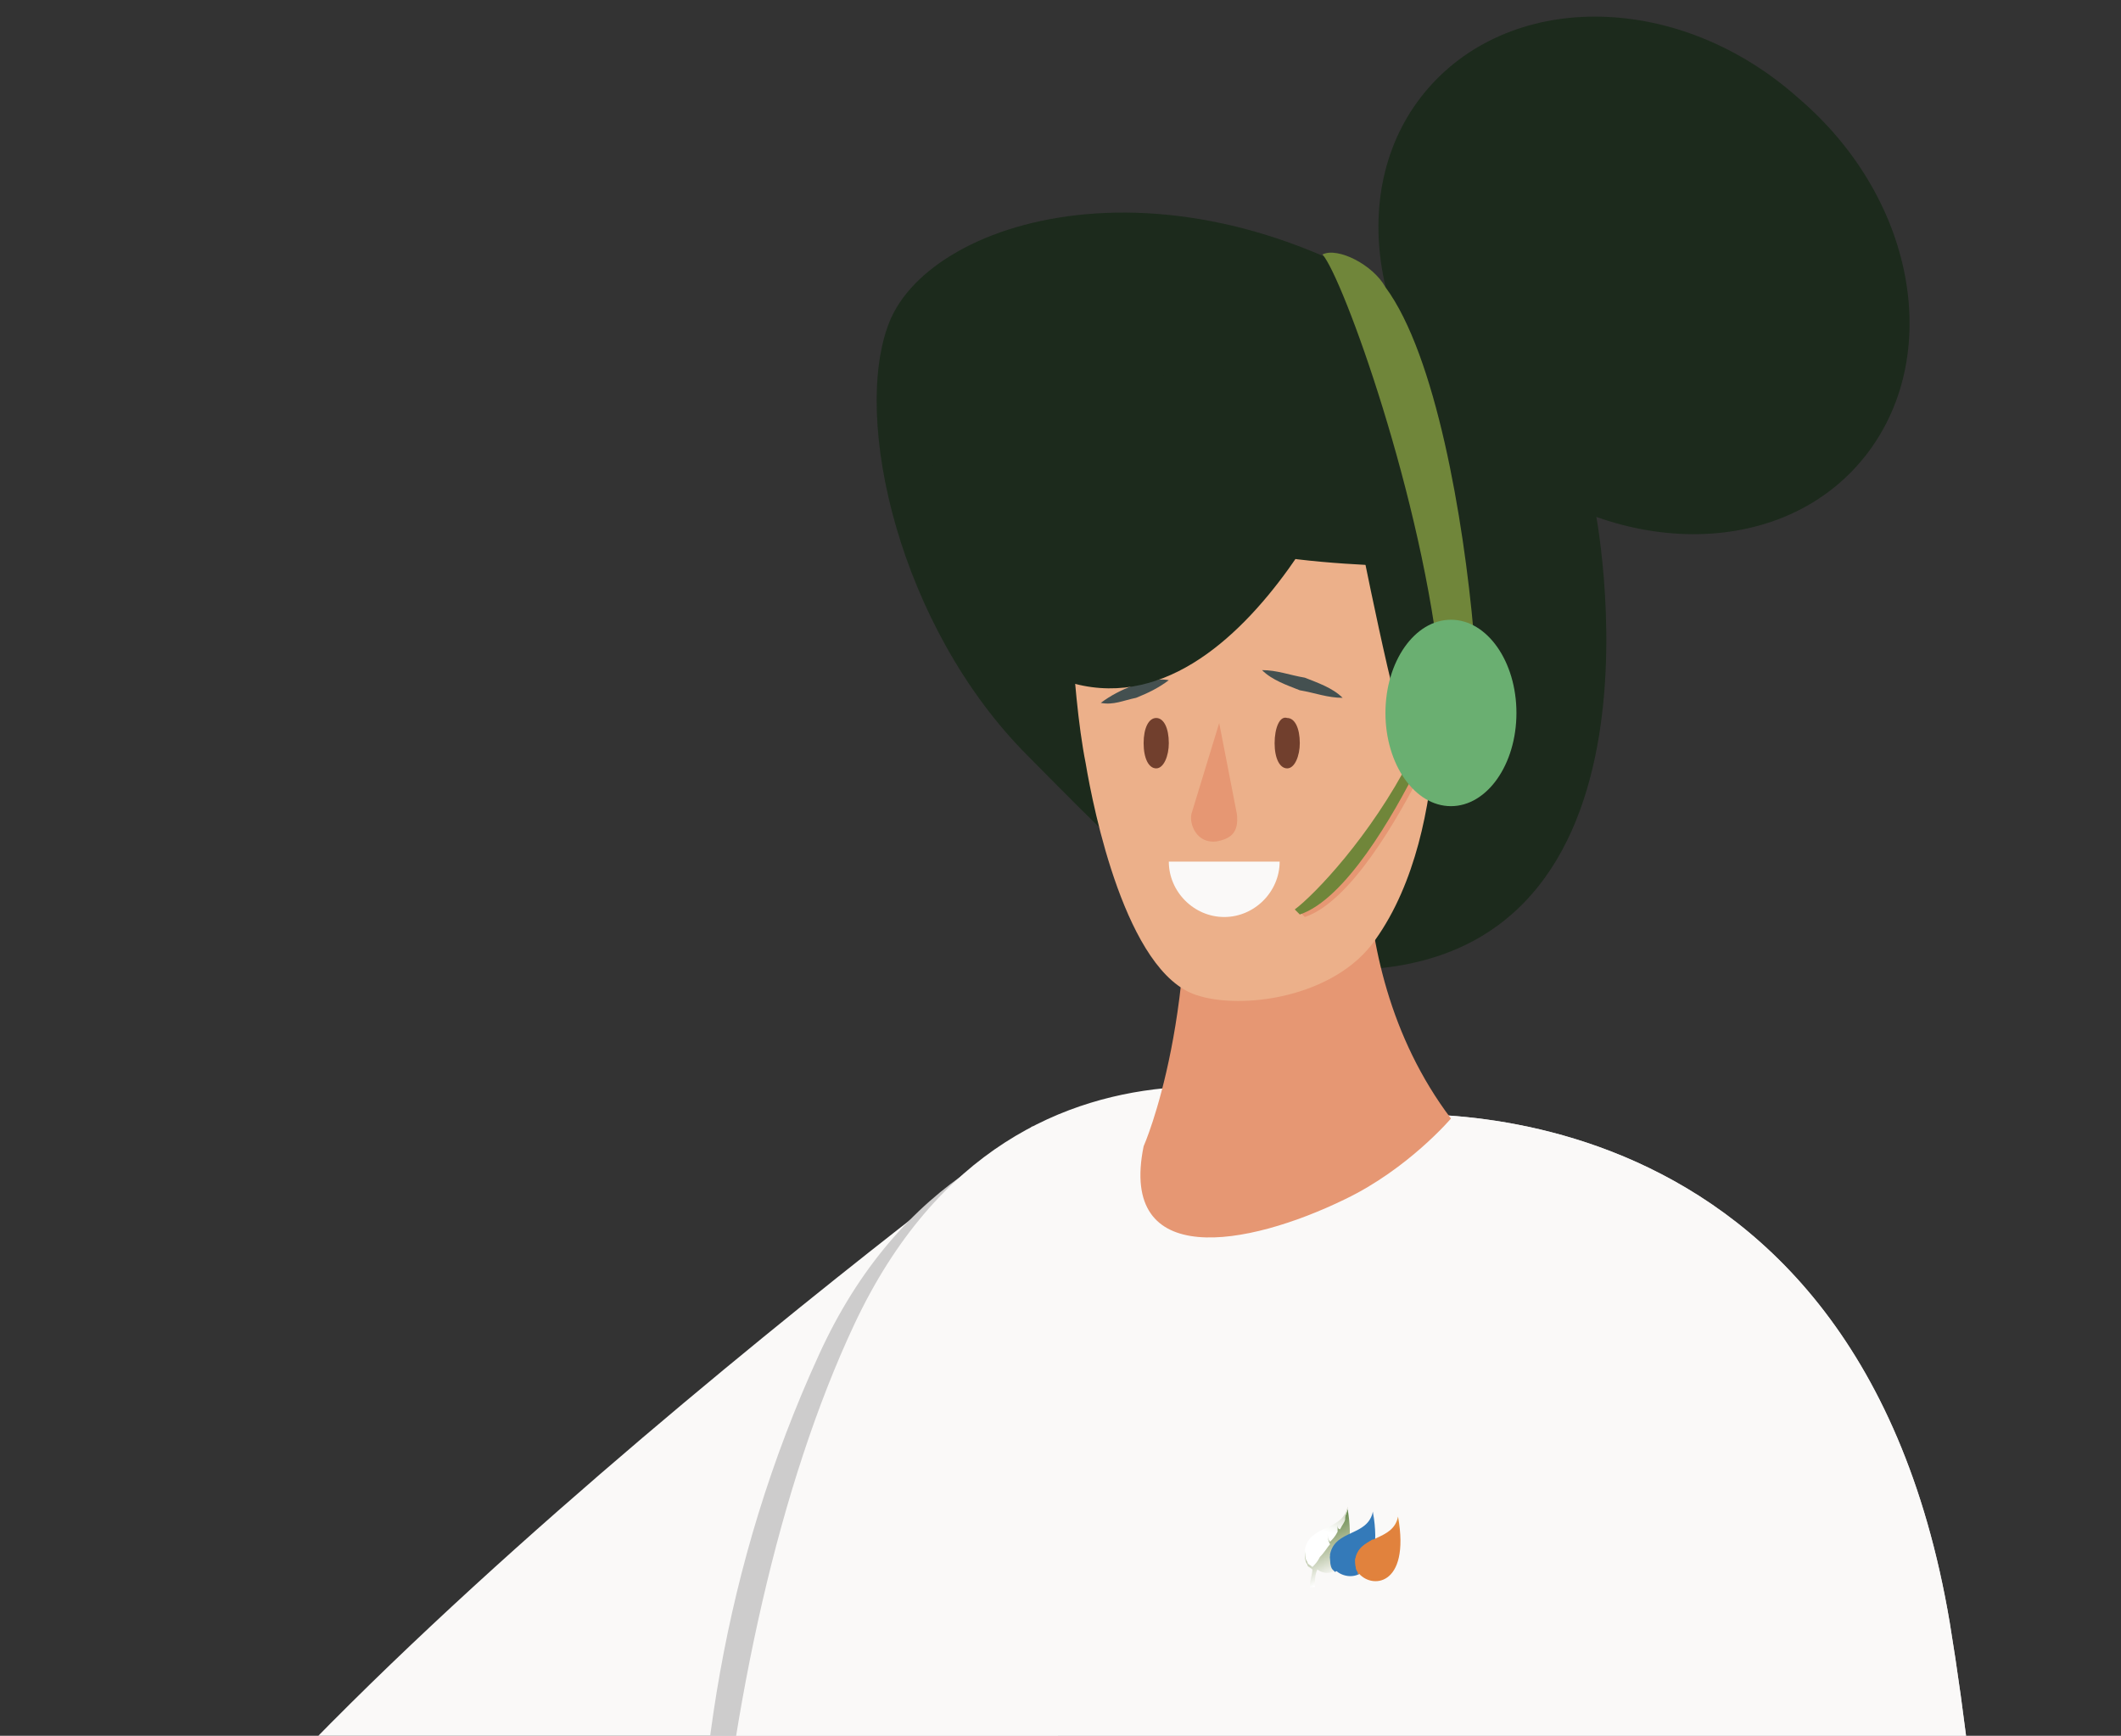 <?xml version="1.0" encoding="utf-8"?>
<!-- Generator: Adobe Illustrator 22.1.0, SVG Export Plug-In . SVG Version: 6.00 Build 0)  -->
<svg version="1.1" id="Layer_1" xmlns="http://www.w3.org/2000/svg" xmlns:xlink="http://www.w3.org/1999/xlink" x="0px" y="0px"
	 viewBox="0 0 84.2 68.9" style="enable-background:new 0 0 84.2 68.9;" xml:space="preserve">
<rect x="0" y="0" width="84.2" height="68.9" fill="#333333" stroke="none"/>
<style type="text/css">
	.st0{fill:#FAF9F8;}
	.st1{fill:#1C2A1C;}
	.st2{fill:#CDCCCC;}
	.st3{fill:#E69773;}
	.st4{fill:#ECB08A;}
	.st5{fill:#445050;}
	.st6{fill:#713F2D;}
	.st7{fill:#8B8291;}
	.st8{fill:#675B6D;}
	.st9{fill:#70863A;}
	.st10{fill:#6AAF71;}
	.st11{fill:url(#SVGID_1_);}
	.st12{fill:url(#SVGID_2_);}
	.st13{fill:url(#SVGID_3_);}
	.st14{fill:url(#SVGID_4_);}
	.st15{fill:url(#SVGID_5_);}
	.st16{fill:url(#SVGID_6_);}
	.st17{fill:#6FB27D;}
</style>
<g>
	<path class="st0" d="M41,44.7c0,0-33,24.4-38.4,37.3C-1,90.6,15.1,98.9,15.1,98.9l28.2,1.5L41,44.7z"/>
	<path class="st1" d="M35.3,12.8c1.7-4.3,11.9-7.2,22,0.1l6,7.2c0,0,3.7,18.2-9.7,18.4c-4.8,0-9.6-5.3-12.8-8.5
		C35.7,24.9,33.8,16.6,35.3,12.8z"/>
	<path class="st2" d="M77.4,64.4c-3.8-22.5-23-20.1-23-20.1s-15.5-4.6-21.9,9.5c-7.6,16.6-5,34.3-0.5,49h32.3v20.5l0.1,4.9l7.8,1.4
		C81.5,108.9,79.8,79,77.4,64.4z"/>
	<path class="st0" d="M77.4,64.4c-3.8-22.5-23-20.1-23-20.1s-13.9-5.8-20.5,8.3c-5.9,12.6-7.7,34.7-4.1,50.2h34.5v20.5l0.1,4.9
		l7.8,1.4C81.5,108.9,79.8,79,77.4,64.4z"/>
	<path class="st3" d="M54.6,29.4c0,0-1.9,8.5,3,15c0,0-1.7,2-4.2,3.2c-3.9,1.9-9,2.8-8-2.1c0,0,2.4-5.4,1.5-14.4L54.6,29.4z"/>
	<path class="st4" d="M56.9,25.1c0,0,0.9,7.7-2.3,12.2c-1.6,2.3-5.3,2.8-7.1,2.2c-2.8-0.9-4.1-7.4-4.4-9.2c-0.6-3-0.7-8.4-0.7-8.4
		s4.2-0.4,9.1,0.3c2.5,0.3,5.3,0.3,5.3,0.3S56.8,24.7,56.9,25.1z"/>
	<path class="st1" d="M57.2,24.9c0,0-1.1,4-1.4,4c-0.3,0.1-1.9-8-1.9-8S57.6,20.5,57.2,24.9z"/>
	<path class="st0" d="M50.8,34.2c0,1.2-1,2.2-2.2,2.2c-1.2,0-2.2-1-2.2-2.2H50.8z"/>
	<g>
		<path class="st5" d="M50.1,26.6c0.6,0,1.1,0.2,1.7,0.3c0.5,0.2,1.1,0.4,1.5,0.8c-0.6,0-1.1-0.2-1.7-0.3
			C51.1,27.2,50.5,27,50.1,26.6z"/>
	</g>
	<g>
		<path class="st5" d="M46.4,27c-0.4,0.3-0.8,0.5-1.3,0.7c-0.5,0.1-0.9,0.3-1.4,0.2c0.4-0.3,0.8-0.5,1.3-0.7
			C45.5,27.1,45.9,26.9,46.4,27z"/>
	</g>
	<path class="st6" d="M50.6,29.5c0,0.6,0.2,1,0.5,1c0.3,0,0.5-0.5,0.5-1c0-0.6-0.2-1-0.5-1C50.8,28.4,50.6,28.9,50.6,29.5z"/>
	<path class="st6" d="M45.4,29.5c0,0.6,0.2,1,0.5,1s0.5-0.5,0.5-1c0-0.6-0.2-1-0.5-1S45.4,28.9,45.4,29.5z"/>
	<path class="st4" d="M55.9,27.8c-0.5,1.8,0,3.4,0.9,3.6c1,0.3,2.1-1,2.6-2.7c0.5-1.8,0-3.4-0.9-3.6C57.5,24.9,56.3,26.1,55.9,27.8z
		"/>
	<path class="st3" d="M48.4,28.7l-1.1,3.6c-0.1,0.4,0.2,1.2,1,1.1c0.5-0.1,0.9-0.3,0.8-1.1L48.4,28.7z"/>
	<path class="st1" d="M54,17.5c0,0-5.4,13.4-13.1,8.9C33.2,21.9,36.5,15.3,44,15C51.6,14.8,54.1,12.9,54,17.5z"/>
	<path class="st1" d="M56.7,3.5c-3.4,3.9-2.3,10.4,2.4,14.5c4.7,4.1,11.3,4.3,14.7,0.4S76.2,8,71.4,3.9C66.7-0.3,60.1-0.4,56.7,3.5z
		"/>
	<path class="st9" d="M58.5,25.1c-0.4-4.5-1.5-11-3.5-13.7c-0.5-0.9-1.9-1.6-2.5-1.3c0.8,0.9,4,9.7,4.7,16.8
		C58.4,27.4,58.5,25.1,58.5,25.1z"/>
	<path class="st3" d="M56.5,30.5c-1,2-2.9,5.3-4.7,5.9c-0.2-0.2-0.2-0.2-0.2-0.2c0.8-0.6,3-2.9,4.6-6C56.5,30.1,56.5,30.5,56.5,30.5
		z"/>
	<path class="st9" d="M56.3,30.4c-1,2-2.9,5.3-4.7,5.9c-0.2-0.2-0.2-0.2-0.2-0.2c0.8-0.6,3-2.9,4.6-6C56.3,30,56.3,30.4,56.3,30.4z"
		/>
	<ellipse class="st10" cx="57.6" cy="28.3" rx="2.6" ry="3.7"/>
	<g>
		<g>
			<g>
				<g>
					
						<linearGradient id="SVGID_1_" gradientUnits="userSpaceOnUse" x1="35.398" y1="-93.368" x2="36.489" y2="-91.692" gradientTransform="matrix(1.236 0.199 -0.199 1.236 -10.059 168.773)">
						<stop  offset="0" style="stop-color:#608647"/>
						<stop  offset="0.367" style="stop-color:#A5B48C"/>
						<stop  offset="0.749" style="stop-color:#E6E9DE"/>
						<stop  offset="0.921" style="stop-color:#FFFFFF"/>
					</linearGradient>
					<path class="st11" d="M53.5,59.9c-0.2,1-1.5,0.7-1.7,1.7c0,0.1,0,0.4,0.1,0.5c0,0.1,0.1,0.1,0.2,0.2C52.1,62.5,52,62.7,52,63
						l0.2,0c0-0.3,0-0.5,0.1-0.7C52.8,62.7,53.9,62.3,53.5,59.9z"/>
					
						<radialGradient id="SVGID_2_" cx="7628.308" cy="-5176.526" r="17.14" gradientTransform="matrix(0.227 3.654538e-02 -3.654538e-02 0.227 -1867.195 954.299)" gradientUnits="userSpaceOnUse">
						<stop  offset="0.191" style="stop-color:#608647"/>
						<stop  offset="0.226" style="stop-color:#6D8E52"/>
						<stop  offset="0.372" style="stop-color:#A2B189"/>
						<stop  offset="0.503" style="stop-color:#CBD2BB"/>
						<stop  offset="0.613" style="stop-color:#E7EAE0"/>
						<stop  offset="0.699" style="stop-color:#F9FAF7"/>
						<stop  offset="0.75" style="stop-color:#FFFFFF"/>
					</radialGradient>
					<path class="st12" d="M52.4,61.8c-0.1-0.2-0.1-0.5-0.1-0.7l0,0C52.3,61.3,52.3,61.6,52.4,61.8c0.2-0.2,0.3-0.4,0.4-0.5
						c-0.1-0.2-0.1-0.4-0.1-0.5c0,0,0,0,0,0c0,0.1,0,0.3,0.1,0.4c0.1-0.1,0.2-0.2,0.3-0.4c0-0.1,0-0.3,0-0.3l0,0
						c0,0.1,0,0.2,0.1,0.2c0.1-0.2,0.2-0.3,0.2-0.4c0-0.2,0.1-0.3,0.1-0.5c-0.2,1-1.5,0.7-1.7,1.7c0,0.1,0,0.4,0.1,0.5
						c0,0.1,0.1,0.1,0.2,0.2C52.2,62.1,52.3,62,52.4,61.8z"/>
				</g>
				
					<radialGradient id="SVGID_3_" cx="7472.067" cy="-5173.935" r="17.14" gradientTransform="matrix(0.227 3.651356e-02 -3.651356e-02 0.227 -1829.112 958.77)" gradientUnits="userSpaceOnUse">
					<stop  offset="0" style="stop-color:#DBE4F3"/>
					<stop  offset="0.152" style="stop-color:#D8E1F1"/>
					<stop  offset="0.288" style="stop-color:#CFDAEE"/>
					<stop  offset="0.418" style="stop-color:#C0CEE8"/>
					<stop  offset="0.544" style="stop-color:#A8BDDF"/>
					<stop  offset="0.667" style="stop-color:#8AA8D4"/>
					<stop  offset="0.787" style="stop-color:#618FC7"/>
					<stop  offset="0.885" style="stop-color:#347AB9"/>
				</radialGradient>
				<path class="st13" d="M54.5,60c-0.2,1-1.5,0.7-1.7,1.7c0,0.1,0,0.4,0.1,0.5C53.4,62.9,55,62.8,54.5,60z"/>
				
					<radialGradient id="SVGID_4_" cx="7471.797" cy="-5174.211" r="17.142" gradientTransform="matrix(0.227 3.651356e-02 -3.651356e-02 0.227 -1829.06 958.844)" gradientUnits="userSpaceOnUse">
					<stop  offset="0" style="stop-color:#FFFFFF"/>
					<stop  offset="3.065923e-02" style="stop-color:#EEF2FA"/>
					<stop  offset="7.819057e-02" style="stop-color:#D9E2F2"/>
					<stop  offset="0.131" style="stop-color:#C8D6EC"/>
					<stop  offset="0.19" style="stop-color:#BBCEE8"/>
					<stop  offset="0.262" style="stop-color:#B4C9E6"/>
					<stop  offset="0.382" style="stop-color:#B2C7E5"/>
					<stop  offset="0.552" style="stop-color:#7EA2D1"/>
					<stop  offset="0.718" style="stop-color:#4B84C0"/>
					<stop  offset="0.8" style="stop-color:#347AB9"/>
				</radialGradient>
				<path class="st14" d="M52.8,61.8c0,0.1,0,0.4,0.1,0.5c0,0,0,0,0.1,0.1c0.3-0.2,0.6-0.6,0.6-1.4C53.3,61.1,52.9,61.3,52.8,61.8z"
					/>
				
					<radialGradient id="SVGID_5_" cx="7300.517" cy="-5173.935" r="17.141" gradientTransform="matrix(0.227 3.651356e-02 -3.651356e-02 0.227 -1789.246 965.195)" gradientUnits="userSpaceOnUse">
					<stop  offset="0.135" style="stop-color:#F6E85A"/>
					<stop  offset="0.146" style="stop-color:#F6E658"/>
					<stop  offset="0.222" style="stop-color:#F7DA51"/>
					<stop  offset="0.302" style="stop-color:#F7D14B"/>
					<stop  offset="0.39" style="stop-color:#F6CB48"/>
					<stop  offset="0.5" style="stop-color:#F6C947"/>
					<stop  offset="0.623" style="stop-color:#F0B445"/>
					<stop  offset="0.841" style="stop-color:#E5913F"/>
					<stop  offset="0.95" style="stop-color:#E1823D"/>
				</radialGradient>
				<path class="st15" d="M55.5,60.2c-0.2,1-1.5,0.7-1.7,1.7c0,0.1,0,0.4,0.1,0.5C54.4,63.1,56,63,55.5,60.2z"/>
				
					<radialGradient id="SVGID_6_" cx="7300.518" cy="-5173.935" r="17.141" gradientTransform="matrix(0.227 3.651356e-02 -3.651356e-02 0.227 -1789.246 965.195)" gradientUnits="userSpaceOnUse">
					<stop  offset="0" style="stop-color:#F6E85A"/>
					<stop  offset="1.555013e-02" style="stop-color:#F6E458"/>
					<stop  offset="7.434882e-02" style="stop-color:#F4D551"/>
					<stop  offset="0.139" style="stop-color:#F3C94C"/>
					<stop  offset="0.213" style="stop-color:#F2C148"/>
					<stop  offset="0.302" style="stop-color:#F1BB46"/>
					<stop  offset="0.45" style="stop-color:#F1B945"/>
					<stop  offset="0.472" style="stop-color:#EFB445"/>
					<stop  offset="0.568" style="stop-color:#E99F41"/>
					<stop  offset="0.664" style="stop-color:#E48F3F"/>
					<stop  offset="0.759" style="stop-color:#E2863E"/>
					<stop  offset="0.85" style="stop-color:#E1823D"/>
				</radialGradient>
				<path class="st16" d="M53.8,61.9c0,0.1,0,0.4,0.1,0.5c0,0,0,0,0,0.1c0.3-0.2,0.6-0.6,0.6-1.4C54.2,61.3,53.9,61.4,53.8,61.9z"/>
			</g>
		</g>
	</g>
</g>
</svg>
